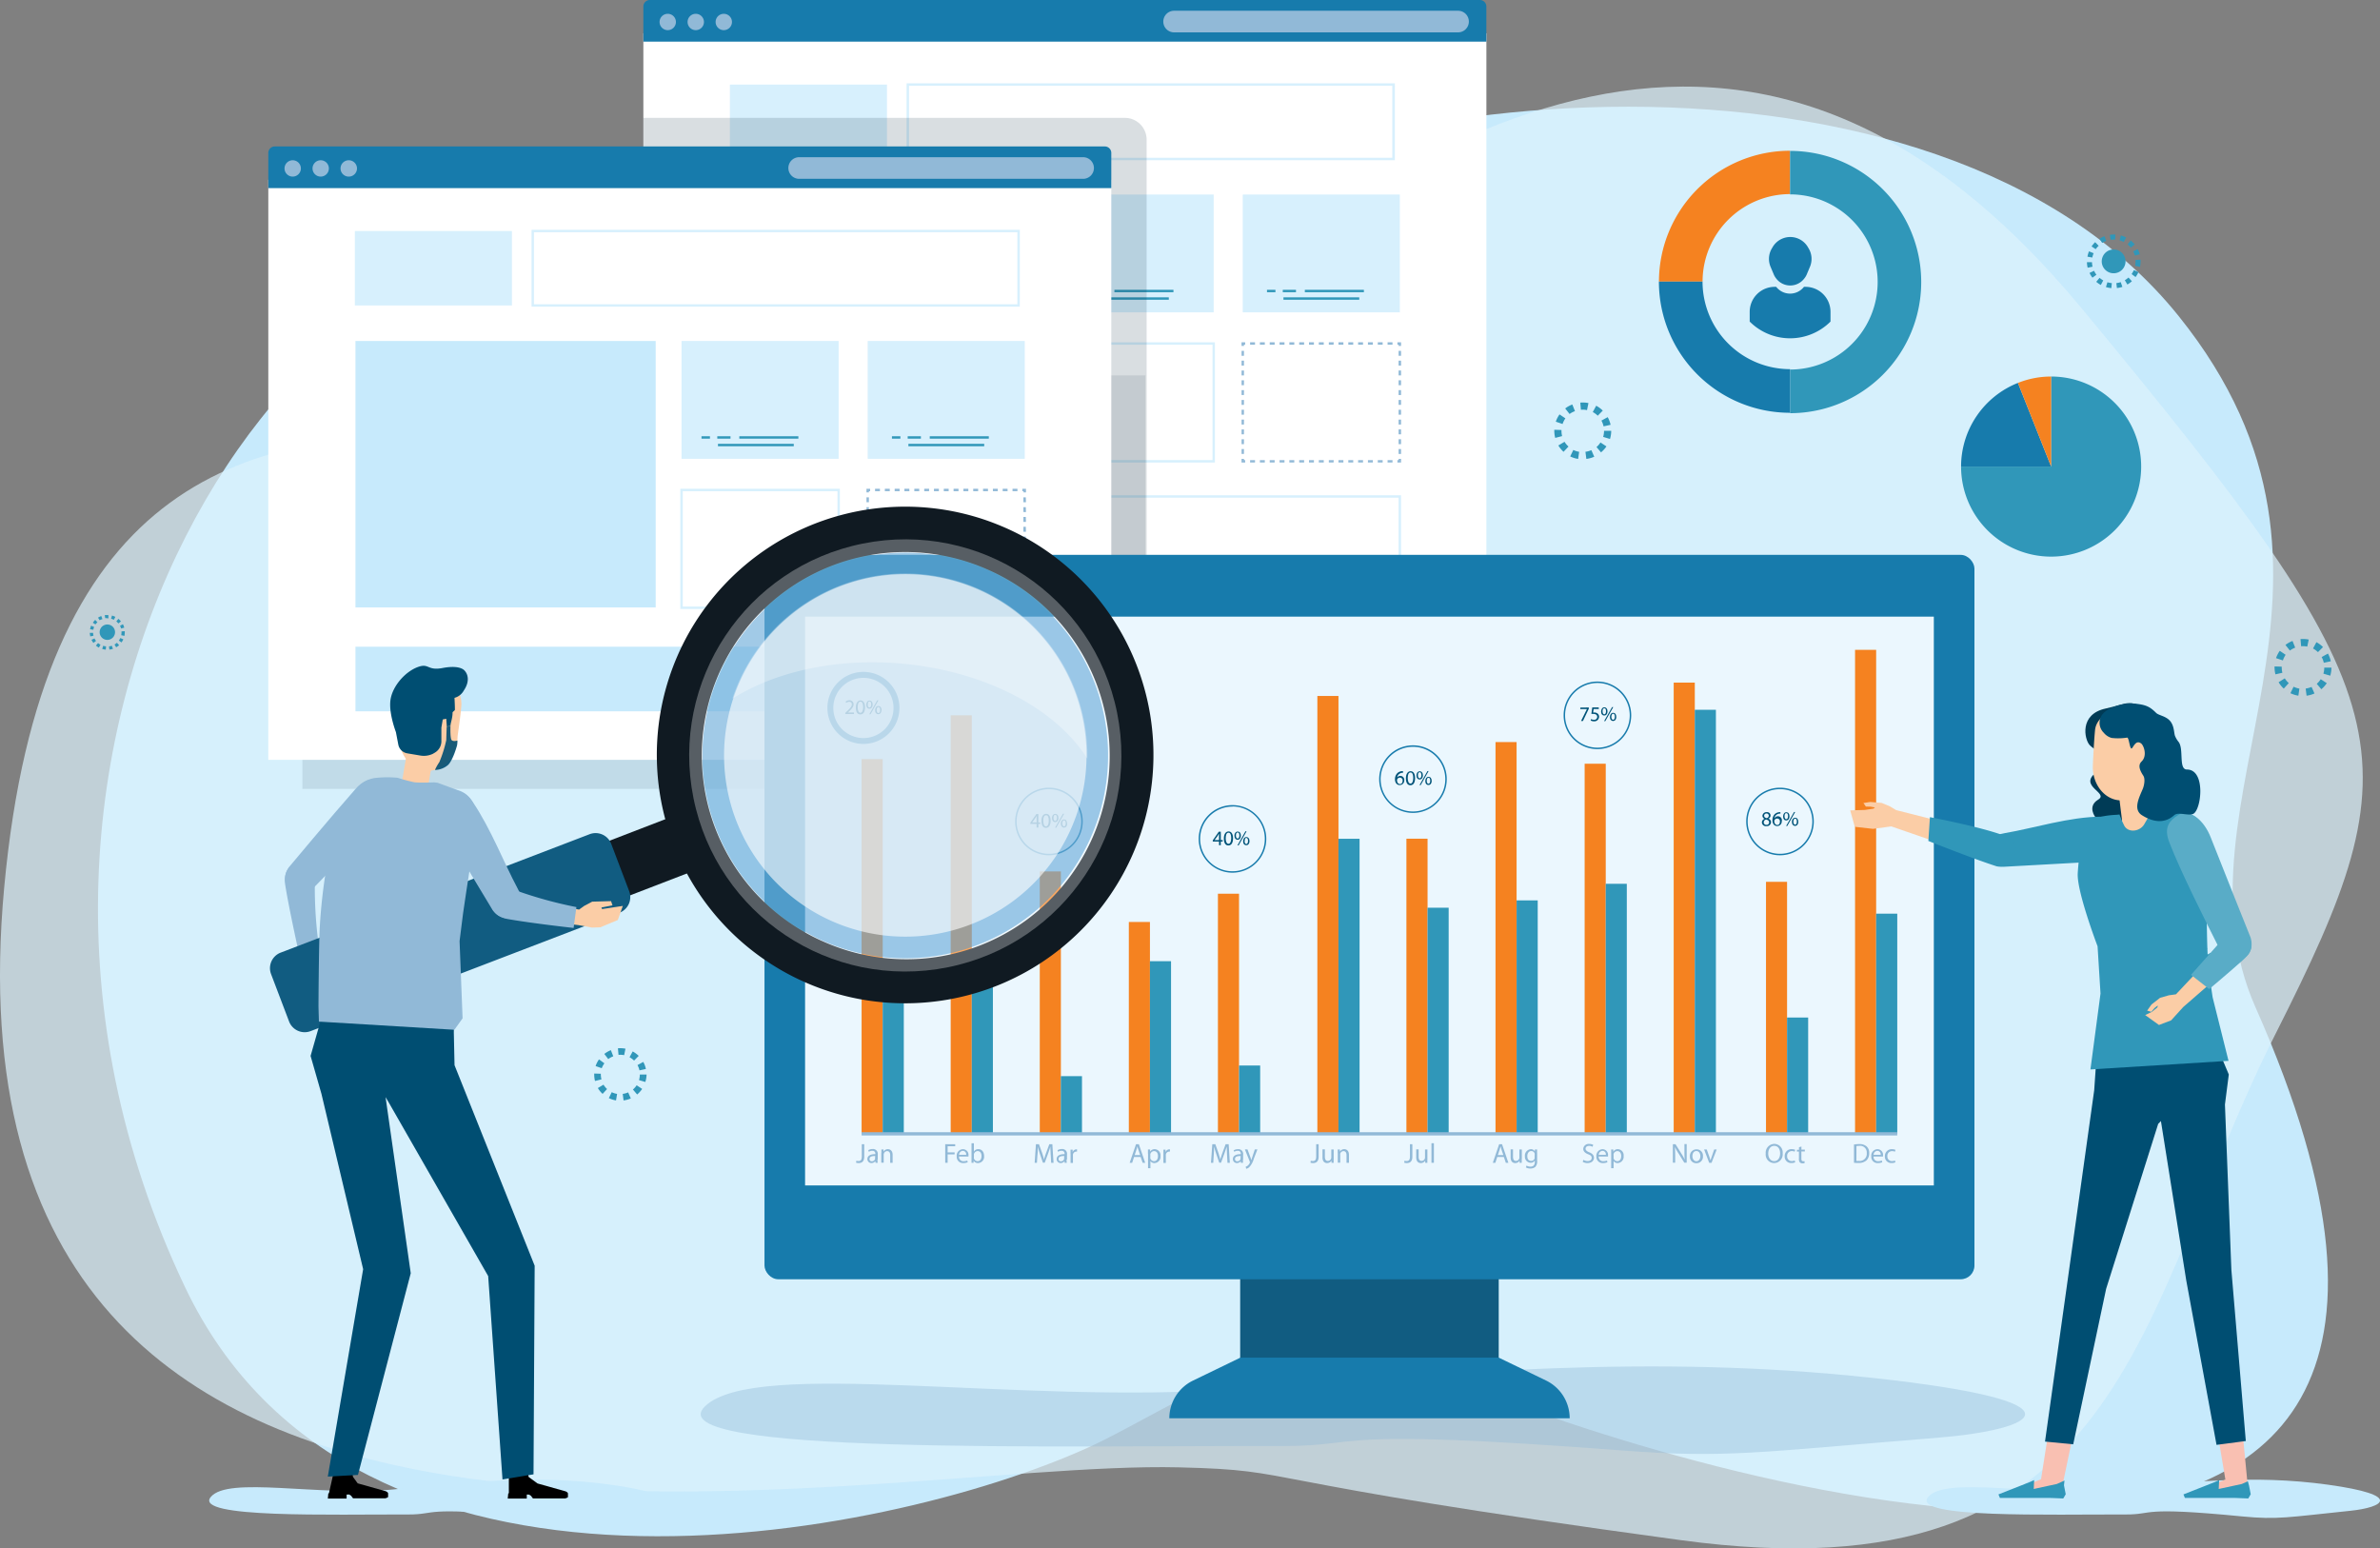 <svg xmlns="http://www.w3.org/2000/svg" width="600" height="390.33" viewBox="0 0 600 390.33"><rect x="0" y="0" width="600" height="390.33" fill="#808080" stroke="none"/><defs><style>.cls-1,.cls-7{fill:#c7eafc;}.cls-2{fill:#ddf2fd;}.cls-2,.cls-7,.cls-8{opacity:0.7;}.cls-3{fill:#3097b9;}.cls-19,.cls-21,.cls-4,.cls-8{fill:#fff;}.cls-5{fill:#177bac;}.cls-10,.cls-6{fill:#91b9d7;}.cls-11,.cls-9{fill:#002739;}.cls-9{opacity:0.15;}.cls-10{opacity:0.4;}.cls-11{opacity:0.1;}.cls-12{fill:#115c81;}.cls-13{fill:#ebf7fe;}.cls-14{fill:#f58220;}.cls-15{fill:#005378;}.cls-16{fill:#fbcda6;}.cls-17{fill:#101a22;}.cls-18{fill:none;}.cls-19{opacity:0.3;}.cls-20{fill:#4596d1;opacity:0.5;}.cls-21{opacity:0.6;}.cls-22,.cls-23{fill:#004e72;}.cls-23{opacity:0.9;}.cls-24{fill:#003b56;}.cls-25{fill:#f9c0b2;}.cls-26{fill:#59acc7;}</style></defs><g id="レイヤー_2" data-name="レイヤー 2"><g id="コンテンツ"><path class="cls-1" d="M273.85,365.13C222.8,388.05,89.34,414.38,46.62,324.42-19.75,184.65,79.12,45.64,150.21,65.91c51,14.55,82,33.4,128.22-3.48C330.73,20.71,488.17,3.65,549.26,79.7c53.81,67-3.78,122.08,19.37,174.27,85,191.67-152,114.85-198.15,95.48S298.65,354,273.85,365.13Z"/><path class="cls-2" d="M297.22,369.91c-82-2-314.82,55.4-296.16-146.22s196.68-60,277.37-127.47,163.91-118,246.43-18.41,84.41,112.26,48.79,182.85-36.59,143-150,127.59S329.13,370.69,297.22,369.91Z"/><path class="cls-3" d="M553.89,246.78l-.15-1.12a3.3,3.3,0,0,0,.93-.26l.46,1A4.39,4.39,0,0,1,553.89,246.78Zm-1.3,0a4.41,4.41,0,0,1-1.23-.39l.49-1a3.51,3.51,0,0,0,.92.29Zm3.64-1-.74-.86a3.47,3.47,0,0,0,.65-.73l.94.62A4.15,4.15,0,0,1,556.23,245.75Zm-5.94-.11a4.38,4.38,0,0,1-.82-1l1-.59a3.4,3.4,0,0,0,.61.75Zm7.34-2-1.09-.33a3.36,3.36,0,0,0,.14-.95h1.14A4.67,4.67,0,0,1,557.63,243.61Zm-8.66-.17a4.56,4.56,0,0,1-.14-1.11v-.17l1.14,0v.13a3.32,3.32,0,0,0,.11.83Zm7.63-1.83a3.25,3.25,0,0,0-.33-.9l1-.55a4.36,4.36,0,0,1,.45,1.22Zm-6.46-.36-1.07-.37a4.15,4.15,0,0,1,.58-1.15l.93.65A3.24,3.24,0,0,0,550.14,241.25Zm5.54-1.31a3.44,3.44,0,0,0-.78-.58l.54-1a4.6,4.6,0,0,1,1,.77Zm-4.43-.26-.7-.89a4.45,4.45,0,0,1,1.12-.64l.42,1A3.33,3.33,0,0,0,551.25,239.68ZM554,239a3.42,3.42,0,0,0-1-.05l-.1-1.13a4.64,4.64,0,0,1,1.29.07Z"/><rect class="cls-4" x="162.19" y="8.39" width="212.53" height="146.23"/><path class="cls-5" d="M163.83,0H373.08a1.63,1.63,0,0,1,1.63,1.63V10.5a0,0,0,0,1,0,0H162.19a0,0,0,0,1,0,0V1.63A1.63,1.63,0,0,1,163.83,0Z"/><path class="cls-6" d="M367.61,8.16H296a2.72,2.72,0,0,1-2.73-2.72h0A2.73,2.73,0,0,1,296,2.71h71.58a2.72,2.72,0,0,1,2.72,2.73h0A2.72,2.72,0,0,1,367.61,8.16Z"/><path class="cls-6" d="M168.34,7.6h0a2.06,2.06,0,0,1-2.06-2.06h0a2.06,2.06,0,0,1,2.06-2.06h0a2.06,2.06,0,0,1,2.06,2.06h0A2.06,2.06,0,0,1,168.34,7.6Z"/><path class="cls-6" d="M175.4,7.6h0a2.06,2.06,0,0,1-2.06-2.06h0a2.06,2.06,0,0,1,2.06-2.06h0a2.07,2.07,0,0,1,2.07,2.06h0A2.07,2.07,0,0,1,175.4,7.6Z"/><path class="cls-6" d="M182.47,7.6h0a2.06,2.06,0,0,1-2.06-2.06h0a2.06,2.06,0,0,1,2.06-2.06h0a2.06,2.06,0,0,1,2.06,2.06h0A2.06,2.06,0,0,1,182.47,7.6Z"/><rect class="cls-7" x="184.01" y="21.32" width="39.6" height="18.77"/><path class="cls-7" d="M351.65,40.39H228.55V21h123.1Zm-122.49-.61H351V21.62H229.16Z"/><rect class="cls-7" x="266.37" y="49.04" width="39.6" height="29.7"/><rect class="cls-3" x="271.4" y="73.06" width="2.13" height="0.6"/><rect class="cls-3" x="275.38" y="73.06" width="3.33" height="0.6"/><rect class="cls-3" x="280.94" y="73.06" width="14.89" height="0.6"/><rect class="cls-3" x="275.55" y="74.96" width="19.11" height="0.6"/><rect class="cls-7" x="313.3" y="49.04" width="39.6" height="29.7"/><rect class="cls-3" x="319.41" y="73.06" width="2.13" height="0.6"/><rect class="cls-3" x="323.39" y="73.06" width="3.33" height="0.6"/><rect class="cls-3" x="328.95" y="73.06" width="14.89" height="0.6"/><rect class="cls-3" x="323.56" y="74.96" width="19.11" height="0.6"/><path class="cls-7" d="M306.28,116.6H266.07V86.29h40.21Zm-39.6-.61h39V86.9h-39Z"/><polygon class="cls-6" points="353.21 116.6 352.29 116.6 352.29 115.99 352.6 115.99 352.6 115.68 353.21 115.68 353.21 116.6"/><path class="cls-6" d="M351.05,116.6h-1.24V116h1.24Zm-2.48,0h-1.23V116h1.23Zm-2.47,0h-1.24V116h1.24Zm-2.48,0h-1.24V116h1.24Zm-2.47,0h-1.24V116h1.24Zm-2.48,0h-1.24V116h1.24Zm-2.48,0H335V116h1.23Zm-2.47,0h-1.24V116h1.24Zm-2.48,0H330V116h1.24Zm-2.47,0h-1.24V116h1.24Zm-2.48,0h-1.24V116h1.24Zm-2.47,0h-1.24V116h1.24Zm-2.48,0H320.1V116h1.24Zm-2.48,0h-1.24V116h1.24Zm-2.47,0h-1.24V116h1.24Z"/><polygon class="cls-6" points="313.91 116.6 312.99 116.6 312.99 115.68 313.61 115.68 313.61 115.99 313.91 115.99 313.91 116.6"/><path class="cls-6" d="M313.6,114.44H313V113.2h.61Zm0-2.47H313v-1.24h.61Zm0-2.48H313v-1.24h.61Zm0-2.47H313v-1.24h.61Zm0-2.48H313V103.3h.61Zm0-2.48H313v-1.23h.61Zm0-2.47H313V98.35h.61Zm0-2.48H313V95.87h.61Zm0-2.47H313V93.4h.61Zm0-2.48H313V90.92h.61Zm0-2.47H313V88.45h.61Z"/><polygon class="cls-6" points="313.61 87.21 312.99 87.21 312.99 86.29 313.91 86.29 313.91 86.9 313.61 86.9 313.61 87.21"/><path class="cls-6" d="M351.05,86.9h-1.24v-.61h1.24Zm-2.48,0h-1.23v-.61h1.23Zm-2.47,0h-1.24v-.61h1.24Zm-2.48,0h-1.24v-.61h1.24Zm-2.47,0h-1.24v-.61h1.24Zm-2.48,0h-1.24v-.61h1.24Zm-2.48,0H335v-.61h1.23Zm-2.47,0h-1.24v-.61h1.24Zm-2.48,0H330v-.61h1.24Zm-2.47,0h-1.24v-.61h1.24Zm-2.48,0h-1.24v-.61h1.24Zm-2.47,0h-1.24v-.61h1.24Zm-2.48,0H320.1v-.61h1.24Zm-2.48,0h-1.24v-.61h1.24Zm-2.47,0h-1.24v-.61h1.24Z"/><polygon class="cls-6" points="353.21 87.21 352.6 87.21 352.6 86.9 352.29 86.9 352.29 86.29 353.21 86.29 353.21 87.21"/><path class="cls-6" d="M353.21,114.44h-.62V113.2h.62Zm0-2.47h-.62v-1.24h.62Zm0-2.48h-.62v-1.24h.62Zm0-2.47h-.62v-1.24h.62Zm0-2.48h-.62V103.3h.62Zm0-2.48h-.62v-1.23h.62Zm0-2.47h-.62V98.35h.62Zm0-2.48h-.62V95.87h.62Zm0-2.47h-.62V93.4h.62Zm0-2.48h-.62V90.92h.62Zm0-2.47h-.62V88.45h.62Z"/><path class="cls-7" d="M353.21,141.31H183.71V124.85h169.5Zm-168.89-.61H352.59V125.46H184.32Z"/><path class="cls-7" d="M258.54,50.35V104.5H185.47V50.35h73.07M259.85,49H184.16v56.77h75.69V49Z"/><rect class="cls-7" x="184.16" y="104.56" width="75.69" height="11.65"/><rect class="cls-4" x="197.75" y="109.22" width="58.24" height="1.94"/><rect class="cls-6" x="197.75" y="109.22" width="24.26" height="1.94"/><rect class="cls-7" x="184.16" y="104.56" width="10.99" height="11.65"/><rect class="cls-8" x="187.79" y="108.25" width="1.4" height="3.87"/><rect class="cls-8" x="189.81" y="108.25" width="1.4" height="3.87"/><polygon class="cls-7" points="227.78 77.18 216.23 69.9 216.23 84.47 227.78 77.18"/><path class="cls-7" d="M220.17,91.79a14.61,14.61,0,1,1,14.61-14.61A14.63,14.63,0,0,1,220.17,91.79Zm0-27.74A13.13,13.13,0,1,0,233.3,77.18,13.14,13.14,0,0,0,220.17,64.05Z"/><path class="cls-1" d="M102.93,381.79c-19.05-.06-54.15,1-49.82-4.38s27.2-.12,45.94-1.92,35.71-3.87,54.88-1.21,14,5.73,5.54,6.59c-15.46,1.59-18.2,2.28-27.16,1.41C106.07,379.72,110.34,381.81,102.93,381.79Z"/><path class="cls-1" d="M535.88,381.79c-19-.06-54.15,1-49.81-4.38s27.19-.12,45.94-1.92,35.71-3.87,54.87-1.21,14,5.73,5.55,6.59c-15.46,1.59-18.2,2.28-27.17,1.41C539,379.72,543.3,381.81,535.88,381.79Z"/><path class="cls-3" d="M399.92,115.69l-.23-1.8a5.25,5.25,0,0,0,1.49-.41l.73,1.66A7.37,7.37,0,0,1,399.92,115.69Zm-2.07,0a6.87,6.87,0,0,1-2-.63l.79-1.63a5.15,5.15,0,0,0,1.47.47Zm5.81-1.61-1.18-1.38a5.42,5.42,0,0,0,1-1.16l1.51,1A7.46,7.46,0,0,1,403.66,114Zm-9.49-.18a7.46,7.46,0,0,1-1.31-1.6l1.56-.93a5.32,5.32,0,0,0,1,1.2Zm11.72-3.24-1.73-.52a5.6,5.6,0,0,0,.22-1.53h1.81A7.06,7.06,0,0,1,405.89,110.62Zm-13.82-.27a7,7,0,0,1-.23-1.78v-.27l1.81.06v.21a5.38,5.38,0,0,0,.16,1.33Zm12.19-2.91a5.27,5.27,0,0,0-.54-1.45l1.58-.87a6.93,6.93,0,0,1,.73,1.93Zm-10.32-.59-1.72-.59a7,7,0,0,1,.94-1.83l1.48,1A5.28,5.28,0,0,0,393.94,106.85Zm8.85-2.09a5.11,5.11,0,0,0-1.25-.92l.86-1.6a7.15,7.15,0,0,1,1.66,1.23Zm-7.08-.41-1.12-1.42a6.78,6.78,0,0,1,1.79-1l.67,1.68A5.08,5.08,0,0,0,395.71,104.35Zm4.38-1a5,5,0,0,0-1.54-.09l-.16-1.8a7.08,7.08,0,0,1,2.06.11Z"/><path class="cls-3" d="M581.49,175.38l-.23-1.8a5.88,5.88,0,0,0,1.49-.41l.73,1.65A7.19,7.19,0,0,1,581.49,175.38Zm-2.07,0a7.67,7.67,0,0,1-2-.63l.79-1.63a5.6,5.6,0,0,0,1.47.47Zm5.81-1.61-1.17-1.38a5.72,5.72,0,0,0,1-1.17l1.52,1A7.22,7.22,0,0,1,585.23,173.73Zm-9.49-.18a7.13,7.13,0,0,1-1.3-1.6L576,171a5.15,5.15,0,0,0,1,1.2Zm11.73-3.25-1.74-.52a5.18,5.18,0,0,0,.22-1.52h1.81A7.39,7.39,0,0,1,587.47,170.3ZM573.64,170a7.11,7.11,0,0,1-.22-1.78V168l1.81.06v.21a5.38,5.38,0,0,0,.16,1.33Zm12.19-2.92a5.33,5.33,0,0,0-.54-1.44l1.59-.88a7.43,7.43,0,0,1,.72,1.94Zm-10.32-.59-1.72-.58a7.27,7.27,0,0,1,.94-1.84l1.48,1A5.44,5.44,0,0,0,575.51,166.53Zm8.85-2.09a5.87,5.87,0,0,0-1.24-.92l.85-1.59a6.88,6.88,0,0,1,1.66,1.23Zm-7.08-.4-1.12-1.42a7.28,7.28,0,0,1,1.79-1l.67,1.69A5.42,5.42,0,0,0,577.28,164Zm4.38-1a5.28,5.28,0,0,0-1.54-.08l-.16-1.81a7.17,7.17,0,0,1,2.07.12Z"/><path class="cls-3" d="M157.2,277.41l-.21-1.65a4.74,4.74,0,0,0,1.37-.38l.67,1.53A6.91,6.91,0,0,1,157.2,277.41Zm-1.9,0a6.72,6.72,0,0,1-1.81-.58l.73-1.5a4.53,4.53,0,0,0,1.35.43Zm5.34-1.48-1.08-1.27a5.05,5.05,0,0,0,.94-1.07l1.39.92A6.78,6.78,0,0,1,160.64,275.9Zm-8.72-.17a6.28,6.28,0,0,1-1.2-1.47l1.42-.85a5.55,5.55,0,0,0,.9,1.1Zm10.77-3-1.59-.47a5.16,5.16,0,0,0,.2-1.41H163A6.57,6.57,0,0,1,162.69,272.75ZM150,272.51a6.88,6.88,0,0,1-.2-1.64v-.24l1.67.05v.19a5.06,5.06,0,0,0,.16,1.23Zm11.21-2.68a4.86,4.86,0,0,0-.5-1.33l1.46-.8a6.26,6.26,0,0,1,.66,1.78Zm-9.49-.54-1.57-.54a6.57,6.57,0,0,1,.86-1.69l1.36,1A4.92,4.92,0,0,0,151.7,269.29Zm8.13-1.92a5,5,0,0,0-1.14-.85l.79-1.46a6.71,6.71,0,0,1,1.52,1.12Zm-6.5-.37-1-1.31a6.44,6.44,0,0,1,1.65-.95l.61,1.55A4.58,4.58,0,0,0,153.33,267Zm4-1a4.83,4.83,0,0,0-1.42-.07l-.15-1.66a6.69,6.69,0,0,1,1.9.1Z"/><path class="cls-3" d="M532.28,72.63a7.05,7.05,0,0,1-1.37-.26l.37-1.22a5.9,5.9,0,0,0,1.11.22Zm1.4,0-.15-1.26a6,6,0,0,0,1.11-.25l.41,1.2A7,7,0,0,1,533.68,72.61Zm-4.06-.79a6.07,6.07,0,0,1-1.15-.8l.83-1a6,6,0,0,0,.93.65Zm6.7-.1-.65-1.1a5.09,5.09,0,0,0,.92-.68l.86.94A7,7,0,0,1,536.32,71.72ZM527.51,70a6.38,6.38,0,0,1-.74-1.19l1.15-.55a5.35,5.35,0,0,0,.59,1Zm10.87-.16-1-.75a6,6,0,0,0,.57-1l1.16.51A7,7,0,0,1,538.38,69.84ZM526.3,67.49a6.54,6.54,0,0,1-.18-1.39l1.27,0a5.39,5.39,0,0,0,.15,1.13Zm13.2-.21L538.26,67a6.1,6.1,0,0,0,.11-1.13c0-.11,0-.22,0-.34l1.27-.07c0,.13,0,.27,0,.41A7.12,7.12,0,0,1,539.5,67.28Zm-12-2.35-1.25-.22a6.16,6.16,0,0,1,.39-1.35l1.17.48A5.48,5.48,0,0,0,527.47,64.93Zm10.71-.5a6.87,6.87,0,0,0-.42-1.06l1.13-.58a6.63,6.63,0,0,1,.51,1.3Zm-9.86-1.6-1.06-.71a6.63,6.63,0,0,1,.9-1.07l.89.91A5,5,0,0,0,528.32,62.83Zm8.82-.41a5.57,5.57,0,0,0-.81-.8l.8-1a7.13,7.13,0,0,1,1,1Zm-7.2-1.17-.68-1.07a7,7,0,0,1,1.25-.63l.45,1.19A6.07,6.07,0,0,0,529.94,61.25Zm5.44-.25a6,6,0,0,0-1.06-.41l.33-1.23a6.35,6.35,0,0,1,1.31.51Zm-3.32-.54-.19-1.26a6.51,6.51,0,0,1,1.4-.06l-.08,1.27A4.74,4.74,0,0,0,532.06,60.46Z"/><path class="cls-3" d="M535.85,65.89a3,3,0,1,1-3-3A3,3,0,0,1,535.85,65.89Z"/><path class="cls-3" d="M26.66,163.77a4.53,4.53,0,0,1-.89-.18l.24-.79a3.49,3.49,0,0,0,.73.14Zm.92,0-.1-.82a3.42,3.42,0,0,0,.72-.16l.27.78A4,4,0,0,1,27.58,163.75Zm-2.65-.51a4.36,4.36,0,0,1-.75-.52l.54-.63a3.67,3.67,0,0,0,.61.42Zm4.37-.07-.43-.71a3.86,3.86,0,0,0,.6-.44l.56.61A4.31,4.31,0,0,1,29.3,163.17Zm-5.75-1.12a3.89,3.89,0,0,1-.48-.78l.75-.35a4.12,4.12,0,0,0,.39.63Zm7.09-.11-.68-.48a3.43,3.43,0,0,0,.37-.64l.76.33A4.37,4.37,0,0,1,30.64,161.94Zm-7.87-1.53a4.54,4.54,0,0,1-.13-.9l.83,0a3.66,3.66,0,0,0,.1.73Zm8.6-.13-.81-.17a3.64,3.64,0,0,0,.07-.74v-.22l.82-.05a2.44,2.44,0,0,1,0,.27A4.6,4.6,0,0,1,31.37,160.28Zm-7.84-1.54-.82-.14a4.43,4.43,0,0,1,.25-.88l.77.31A3.58,3.58,0,0,0,23.53,158.74Zm7-.32a4.12,4.12,0,0,0-.27-.69l.73-.38a4.4,4.4,0,0,1,.33.85Zm-6.43-1-.69-.46a4.45,4.45,0,0,1,.59-.71l.57.6A3.75,3.75,0,0,0,24.08,157.38Zm5.75-.27a3.26,3.26,0,0,0-.53-.52l.53-.65a4.91,4.91,0,0,1,.64.65Zm-4.69-.76-.45-.7a4.83,4.83,0,0,1,.82-.41l.29.78A3.13,3.13,0,0,0,25.14,156.35Zm3.54-.17a3.38,3.38,0,0,0-.69-.26l.22-.8a4.4,4.4,0,0,1,.85.33Zm-2.16-.35-.13-.82a4.69,4.69,0,0,1,.92,0l0,.83A3.64,3.64,0,0,0,26.52,155.83Z"/><path class="cls-3" d="M29,159.37a1.94,1.94,0,1,1-1.94-1.94A1.94,1.94,0,0,1,29,159.37Z"/><path class="cls-9" d="M289.07,38.1V35.21a5.51,5.51,0,0,0-5.51-5.5H162.19V154.62H289.07V38.1Z"/><path class="cls-10" d="M323.24,364.53c-55.64-.12-158.18,2.31-145.52-10s79.45-.26,134.2-4.38,104.3-8.87,160.29-2.78,40.77,13.1,16.2,15.08c-45.16,3.64-53.17,5.21-79.36,3.21C332.42,359.81,344.89,364.58,323.24,364.53Z"/><rect class="cls-11" x="76.23" y="94.64" width="212.53" height="104.23"/><rect class="cls-4" x="67.64" y="45.32" width="212.52" height="146.23"/><path class="cls-5" d="M69.27,36.92H278.53a1.63,1.63,0,0,1,1.63,1.63v8.87a0,0,0,0,1,0,0H67.64a0,0,0,0,1,0,0V38.56A1.63,1.63,0,0,1,69.27,36.92Z"/><path class="cls-6" d="M273.05,45.08H201.47a2.72,2.72,0,0,1-2.72-2.72h0a2.72,2.72,0,0,1,2.72-2.73h71.58a2.73,2.73,0,0,1,2.73,2.73h0A2.72,2.72,0,0,1,273.05,45.08Z"/><path class="cls-6" d="M73.79,44.52h0a2.06,2.06,0,0,1-2.06-2.06h0a2.06,2.06,0,0,1,2.06-2.06h0a2.06,2.06,0,0,1,2.06,2.06h0A2.06,2.06,0,0,1,73.79,44.52Z"/><path class="cls-6" d="M80.85,44.52h0a2.06,2.06,0,0,1-2.06-2.06h0a2.06,2.06,0,0,1,2.06-2.06h0a2.06,2.06,0,0,1,2.06,2.06h0A2.06,2.06,0,0,1,80.85,44.52Z"/><path class="cls-6" d="M87.91,44.52h0a2.06,2.06,0,0,1-2.06-2.06h0a2.06,2.06,0,0,1,2.06-2.06h0A2.07,2.07,0,0,1,90,42.46h0A2.07,2.07,0,0,1,87.91,44.52Z"/><rect class="cls-7" x="89.46" y="58.24" width="39.6" height="18.77"/><path class="cls-7" d="M257.09,77.31H134V57.93h123.1ZM134.61,76.7H256.48V58.54H134.61Z"/><rect class="cls-7" x="171.82" y="85.96" width="39.6" height="29.7"/><rect class="cls-3" x="176.85" y="109.98" width="2.13" height="0.6"/><rect class="cls-3" x="180.83" y="109.98" width="3.33" height="0.6"/><rect class="cls-3" x="186.38" y="109.98" width="14.89" height="0.6"/><rect class="cls-3" x="181" y="111.89" width="19.11" height="0.6"/><rect class="cls-7" x="218.75" y="85.96" width="39.6" height="29.7"/><rect class="cls-3" x="224.86" y="109.98" width="2.13" height="0.6"/><rect class="cls-3" x="228.83" y="109.98" width="3.33" height="0.6"/><rect class="cls-3" x="234.39" y="109.98" width="14.89" height="0.6"/><rect class="cls-3" x="229.01" y="111.89" width="19.11" height="0.6"/><path class="cls-7" d="M211.73,153.52H171.51V123.21h40.22Zm-39.6-.61h39V123.83h-39Z"/><polygon class="cls-6" points="258.65 153.52 257.73 153.52 257.73 152.91 258.04 152.91 258.04 152.6 258.65 152.6 258.65 153.52"/><path class="cls-6" d="M256.5,153.52h-1.24v-.61h1.24Zm-2.48,0h-1.24v-.61H254Zm-2.48,0h-1.23v-.61h1.23Zm-2.47,0h-1.24v-.61h1.24Zm-2.48,0h-1.24v-.61h1.24Zm-2.47,0h-1.24v-.61h1.24Zm-2.48,0H240.4v-.61h1.24Zm-2.48,0h-1.23v-.61h1.23Zm-2.47,0h-1.24v-.61h1.24Zm-2.48,0H233v-.61h1.24Zm-2.47,0H230.5v-.61h1.24Zm-2.48,0H228v-.61h1.24Zm-2.47,0h-1.24v-.61h1.24Zm-2.48,0h-1.24v-.61h1.24Zm-2.48,0H220.6v-.61h1.23Z"/><polygon class="cls-6" points="219.36 153.52 218.44 153.52 218.44 152.6 219.05 152.6 219.05 152.91 219.36 152.91 219.36 153.52"/><path class="cls-6" d="M219.05,151.37h-.61v-1.24h.61Zm0-2.48h-.61v-1.24h.61Zm0-2.48h-.61v-1.23h.61Zm0-2.47h-.61V142.7h.61Zm0-2.48h-.61v-1.24h.61Zm0-2.47h-.61v-1.24h.61Zm0-2.48h-.61v-1.24h.61Zm0-2.47h-.61V132.8h.61Zm0-2.48h-.61v-1.24h.61Zm0-2.48h-.61v-1.23h.61Zm0-2.47h-.61v-1.24h.61Z"/><polygon class="cls-6" points="219.05 124.13 218.44 124.13 218.44 123.22 219.36 123.22 219.36 123.83 219.05 123.83 219.05 124.13"/><path class="cls-6" d="M256.5,123.83h-1.24v-.62h1.24Zm-2.48,0h-1.24v-.62H254Zm-2.48,0h-1.23v-.62h1.23Zm-2.47,0h-1.24v-.62h1.24Zm-2.48,0h-1.24v-.62h1.24Zm-2.47,0h-1.24v-.62h1.24Zm-2.48,0H240.4v-.62h1.24Zm-2.48,0h-1.23v-.62h1.23Zm-2.47,0h-1.24v-.62h1.24Zm-2.48,0H233v-.62h1.24Zm-2.47,0H230.5v-.62h1.24Zm-2.48,0H228v-.62h1.24Zm-2.47,0h-1.24v-.62h1.24Zm-2.48,0h-1.24v-.62h1.24Zm-2.48,0H220.6v-.62h1.23Z"/><polygon class="cls-6" points="258.65 124.13 258.04 124.13 258.04 123.83 257.73 123.83 257.73 123.22 258.65 123.22 258.65 124.13"/><path class="cls-6" d="M258.65,151.37H258v-1.24h.61Zm0-2.48H258v-1.24h.61Zm0-2.48H258v-1.23h.61Zm0-2.47H258V142.7h.61Zm0-2.48H258v-1.24h.61Zm0-2.47H258v-1.24h.61Zm0-2.48H258v-1.24h.61Zm0-2.47H258V132.8h.61Zm0-2.48H258v-1.24h.61Zm0-2.48H258v-1.23h.61Zm0-2.47H258v-1.24h.61Z"/><rect class="cls-1" x="89.61" y="85.96" width="75.69" height="67.17"/><rect class="cls-1" x="89.61" y="163.03" width="169.05" height="16.29"/><rect class="cls-12" x="312.65" y="307.14" width="65.18" height="43.76"/><path class="cls-5" d="M395.69,357.54H294.79a10.57,10.57,0,0,1,6-9.52l11.89-5.76h65.18L389.72,348a10.57,10.57,0,0,1,6,9.52Z"/><rect class="cls-5" x="192.73" y="139.88" width="305.03" height="182.61" rx="3.46"/><rect class="cls-13" x="202.96" y="155.45" width="284.56" height="143.39"/><rect class="cls-14" x="217.21" y="191.36" width="5.32" height="94.47"/><rect class="cls-14" x="239.67" y="180.32" width="5.32" height="105.51"/><rect class="cls-14" x="445.21" y="222.3" width="5.31" height="63.53"/><rect class="cls-14" x="467.66" y="163.82" width="5.32" height="122.01"/><rect class="cls-14" x="262.13" y="219.68" width="5.32" height="66.15"/><rect class="cls-14" x="284.58" y="232.42" width="5.32" height="53.41"/><rect class="cls-14" x="307.04" y="225.3" width="5.32" height="60.53"/><rect class="cls-14" x="332.11" y="175.45" width="5.32" height="110.38"/><rect class="cls-14" x="354.56" y="211.43" width="5.33" height="74.4"/><rect class="cls-14" x="377.02" y="187.07" width="5.31" height="98.76"/><rect class="cls-14" x="399.49" y="192.53" width="5.32" height="93.3"/><rect class="cls-14" x="421.94" y="172.08" width="5.32" height="113.75"/><rect class="cls-3" x="222.53" y="242.9" width="5.32" height="42.93"/><rect class="cls-3" x="244.99" y="245.96" width="5.32" height="39.87"/><rect class="cls-3" x="450.52" y="256.51" width="5.32" height="29.32"/><rect class="cls-3" x="472.98" y="230.33" width="5.32" height="55.5"/><rect class="cls-3" x="267.44" y="271.29" width="5.33" height="14.54"/><rect class="cls-3" x="289.9" y="242.31" width="5.32" height="43.52"/><rect class="cls-3" x="312.37" y="268.61" width="5.32" height="17.22"/><rect class="cls-3" x="337.42" y="211.45" width="5.33" height="74.38"/><rect class="cls-3" x="359.89" y="228.83" width="5.32" height="57"/><rect class="cls-3" x="404.81" y="222.8" width="5.31" height="63.03"/><rect class="cls-3" x="382.34" y="226.98" width="5.32" height="58.85"/><rect class="cls-3" x="427.26" y="178.93" width="5.32" height="106.9"/><rect class="cls-6" x="217.21" y="285.42" width="261.09" height="0.82"/><path class="cls-6" d="M217.26,288.45h.61v3.13c0,1.24-.61,1.62-1.42,1.62a2,2,0,0,1-.64-.1l.08-.49a1.83,1.83,0,0,0,.52.08c.54,0,.85-.24.85-1.16v-3.08"/><path class="cls-6" d="M220.63,291.42c-.67,0-1.42.09-1.42.75a.54.54,0,0,0,.57.59.86.86,0,0,0,.82-.57.74.74,0,0,0,0-.19Zm.59.9a5,5,0,0,0,.05.81h-.55l-.05-.42h0a1.24,1.24,0,0,1-1,.49,1,1,0,0,1-1-1c0-.81.72-1.25,2-1.25v-.06a.69.69,0,0,0-.76-.78,1.62,1.62,0,0,0-.88.25l-.14-.4a2.1,2.1,0,0,1,1.11-.3,1.19,1.19,0,0,1,1.28,1.36v1.26"/><path class="cls-6" d="M222.2,290.68c0-.36,0-.63,0-.9h.54l0,.54h0a1.26,1.26,0,0,1,1.1-.62c.47,0,1.19.28,1.19,1.43v2h-.61v-1.94c0-.54-.2-1-.78-1a.88.88,0,0,0-.81.62.84.84,0,0,0-.05.29v2h-.61v-2.45"/><polyline class="cls-6" points="238.29 288.45 240.81 288.45 240.81 288.96 238.9 288.96 238.9 290.51 240.66 290.51 240.66 291.01 238.9 291.01 238.9 293.13 238.29 293.13 238.29 288.45"/><path class="cls-6" d="M243.57,291.12a.87.87,0,0,0-.85-1,1,1,0,0,0-.93,1Zm-1.79.44a1.07,1.07,0,0,0,1.15,1.17,2.2,2.2,0,0,0,.92-.17l.12.43a2.68,2.68,0,0,1-1.12.21,1.57,1.57,0,0,1-1.66-1.69,1.63,1.63,0,0,1,1.58-1.81,1.41,1.41,0,0,1,1.38,1.58,2.18,2.18,0,0,1,0,.28h-2.36"/><path class="cls-6" d="M245.52,291.79a.71.71,0,0,0,0,.21,1,1,0,0,0,.92.73c.65,0,1-.53,1-1.3s-.35-1.25-1-1.25a1,1,0,0,0-.91.75.71.71,0,0,0,0,.26Zm-.6-3.59h.6v2.11h0a1.24,1.24,0,0,1,1.15-.61c.84,0,1.42.7,1.42,1.71a1.59,1.59,0,0,1-1.51,1.79,1.25,1.25,0,0,1-1.14-.61h0l0,.54h-.52c0-.23,0-.57,0-.87V288.2"/><path class="cls-6" d="M264.87,291.07c0-.64-.08-1.44-.08-2h0c-.16.54-.35,1.13-.58,1.78l-.83,2.26h-.46l-.76-2.23c-.22-.66-.4-1.25-.53-1.81h0c0,.58,0,1.36-.09,2.06l-.13,2h-.57l.32-4.68h.77l.81,2.27c.18.57.34,1.08.47,1.57h0a13.7,13.7,0,0,1,.49-1.57l.83-2.27h.77l.3,4.68H265l-.11-2.06"/><path class="cls-6" d="M268.3,291.42c-.67,0-1.43.09-1.43.75a.54.54,0,0,0,.57.59.83.83,0,0,0,.82-.57.5.5,0,0,0,0-.19Zm.59.9a5,5,0,0,0,.05.81h-.56l0-.42h0a1.24,1.24,0,0,1-1,.49,1,1,0,0,1-1-1c0-.81.73-1.25,2-1.25v-.06a.69.69,0,0,0-.76-.78,1.65,1.65,0,0,0-.89.25l-.13-.4a2.13,2.13,0,0,1,1.11-.3,1.19,1.19,0,0,1,1.28,1.36v1.26"/><path class="cls-6" d="M269.88,290.82c0-.39,0-.74,0-1h.54l0,.65h0a1,1,0,0,1,.94-.73.41.41,0,0,1,.16,0v.57h-.21a.86.86,0,0,0-.82.78,2.3,2.3,0,0,0,0,.28v1.79h-.6v-2.31"/><path class="cls-6" d="M287.44,291.19l-.46-1.36a8.41,8.41,0,0,1-.24-.84h0a7.72,7.72,0,0,1-.24.84l-.45,1.36Zm-1.54.47-.48,1.47h-.63l1.6-4.68h.72l1.59,4.68h-.64l-.5-1.47H285.9"/><path class="cls-6" d="M290,291.76a1.69,1.69,0,0,0,0,.25,1,1,0,0,0,.92.72c.65,0,1-.53,1-1.3s-.35-1.24-1-1.24a1,1,0,0,0-.92.75.93.93,0,0,0,0,.24Zm-.6-.89c0-.44,0-.78,0-1.09h.54l0,.56h0a1.29,1.29,0,0,1,1.19-.64,1.52,1.52,0,0,1,1.43,1.7,1.59,1.59,0,0,1-1.54,1.8,1.18,1.18,0,0,1-1-.52h0v1.82h-.6v-3.63"/><path class="cls-6" d="M293.3,290.82c0-.39,0-.74,0-1h.54l0,.65h0a1,1,0,0,1,.94-.73.41.41,0,0,1,.16,0v.57h-.2a.86.86,0,0,0-.83.78,2.3,2.3,0,0,0,0,.28v1.79h-.61v-2.31"/><path class="cls-6" d="M309.33,291.07c0-.64-.08-1.44-.08-2h0c-.17.54-.36,1.13-.6,1.78l-.83,2.26h-.45l-.76-2.23c-.22-.66-.4-1.25-.53-1.81h0c0,.58-.05,1.36-.09,2.06l-.13,2h-.57l.33-4.68h.77l.8,2.27c.19.57.34,1.08.46,1.57h0c.12-.48.29-1,.49-1.57l.84-2.27h.77l.29,4.68h-.59l-.12-2.06"/><path class="cls-6" d="M312.77,291.42c-.67,0-1.43.09-1.43.75a.54.54,0,0,0,.57.59.86.86,0,0,0,.83-.57,1.81,1.81,0,0,0,0-.19Zm.59.9a6.54,6.54,0,0,0,0,.81h-.55l0-.42h0a1.22,1.22,0,0,1-1,.49,1,1,0,0,1-1-1c0-.81.72-1.25,2-1.25v-.06a.69.69,0,0,0-.76-.78,1.59,1.59,0,0,0-.88.25L311,290a2.09,2.09,0,0,1,1.1-.3,1.19,1.19,0,0,1,1.29,1.36v1.26"/><path class="cls-6" d="M314.5,289.78l.74,2a6.85,6.85,0,0,1,.22.69h0c.06-.21.13-.46.22-.71l.66-2H317l-.93,2.39a4.83,4.83,0,0,1-1.14,2.09,1.66,1.66,0,0,1-.75.4l-.15-.51a1.92,1.92,0,0,0,.54-.29,2.37,2.37,0,0,0,.51-.69.82.82,0,0,0,0-.14.41.41,0,0,0,0-.16l-1.24-3.09h.66"/><path class="cls-6" d="M331.81,288.45h.62v3.13c0,1.24-.62,1.62-1.42,1.62a1.91,1.91,0,0,1-.64-.1l.08-.49a1.76,1.76,0,0,0,.51.08c.54,0,.85-.24.85-1.16v-3.08"/><path class="cls-6" d="M336.22,292.2a8.38,8.38,0,0,0,0,.93h-.55l0-.54h0a1.27,1.27,0,0,1-1.11.61c-.53,0-1.16-.29-1.16-1.46v-2H334v1.84c0,.64.2,1.08.75,1.08a.87.87,0,0,0,.81-.57.9.9,0,0,0,.06-.31v-2h.6v2.42"/><path class="cls-6" d="M337.24,290.68c0-.36,0-.63,0-.9h.54l0,.54h0a1.26,1.26,0,0,1,1.11-.62c.47,0,1.18.28,1.18,1.43v2h-.61v-1.94c0-.54-.2-1-.77-1a.89.89,0,0,0-.82.62.85.85,0,0,0,0,.29v2h-.61v-2.45"/><path class="cls-6" d="M355.45,288.45h.61v3.13c0,1.24-.61,1.62-1.42,1.62a2,2,0,0,1-.64-.1l.08-.49a1.76,1.76,0,0,0,.51.08c.55,0,.86-.24.86-1.16v-3.08"/><path class="cls-6" d="M359.85,292.2a8.38,8.38,0,0,0,0,.93h-.55l0-.54h0a1.29,1.29,0,0,1-1.11.61c-.53,0-1.16-.29-1.16-1.46v-2h.61v1.84c0,.64.2,1.08.74,1.08a.87.87,0,0,0,.81-.57.9.9,0,0,0,.06-.31v-2h.6v2.42"/><rect class="cls-6" x="360.87" y="288.2" width="0.62" height="4.93"/><path class="cls-6" d="M379,291.19l-.47-1.36c-.1-.29-.17-.58-.24-.84h0c-.06.26-.14.56-.23.84l-.45,1.36Zm-1.54.47-.48,1.47h-.64l1.6-4.68h.73l1.59,4.68h-.64l-.5-1.47h-1.66"/><path class="cls-6" d="M383.63,292.2c0,.36,0,.67,0,.93h-.54l0-.54h0a1.26,1.26,0,0,1-1.11.61c-.52,0-1.15-.29-1.15-1.46v-2h.6v1.84c0,.64.21,1.08.76,1.08a.88.88,0,0,0,.8-.57.91.91,0,0,0,.05-.31v-2h.62v2.42"/><path class="cls-6" d="M386.9,291.1a1.14,1.14,0,0,0,0-.28.88.88,0,0,0-.86-.65c-.58,0-1,.49-1,1.28s.34,1.2,1,1.2a.88.88,0,0,0,.84-.62,1,1,0,0,0,0-.33Zm.61,1.53a2,2,0,0,1-.47,1.55,1.87,1.87,0,0,1-1.24.39,2.15,2.15,0,0,1-1.11-.27l.15-.47a1.81,1.81,0,0,0,1,.27c.62,0,1.09-.32,1.09-1.18v-.36h0a1.2,1.2,0,0,1-1.07.56,1.5,1.5,0,0,1-1.43-1.63,1.62,1.62,0,0,1,1.52-1.79,1.11,1.11,0,0,1,1,.58h0v-.5h.56a7.18,7.18,0,0,0,0,.9v1.95"/><path class="cls-6" d="M399.18,292.39a2.11,2.11,0,0,0,1.08.31c.61,0,1-.32,1-.8s-.26-.68-.89-.92-1.23-.68-1.23-1.34a1.35,1.35,0,0,1,1.51-1.26,2.08,2.08,0,0,1,1,.23l-.17.49a1.69,1.69,0,0,0-.87-.23c-.64,0-.89.38-.89.71s.28.65.93.9,1.19.69,1.19,1.38-.53,1.34-1.63,1.34a2.41,2.41,0,0,1-1.2-.3l.16-.51"/><path class="cls-6" d="M404.83,291.12a.86.86,0,0,0-.85-1,1,1,0,0,0-.93,1Zm-1.79.44a1.08,1.08,0,0,0,1.16,1.17,2.37,2.37,0,0,0,.93-.17l.1.43a2.64,2.64,0,0,1-1.12.21,1.57,1.57,0,0,1-1.66-1.69A1.64,1.64,0,0,1,404,289.7a1.41,1.41,0,0,1,1.38,1.58,1.1,1.1,0,0,1,0,.28H403"/><path class="cls-6" d="M406.79,291.76a.94.94,0,0,0,0,.25,1,1,0,0,0,.92.72c.64,0,1-.53,1-1.3s-.36-1.24-1-1.24a1,1,0,0,0-.93.75.93.93,0,0,0,0,.24Zm-.61-.89c0-.44,0-.78,0-1.09h.53l0,.56h0a1.29,1.29,0,0,1,1.18-.64,1.52,1.52,0,0,1,1.43,1.7,1.59,1.59,0,0,1-1.53,1.8,1.18,1.18,0,0,1-1-.52h0v1.82h-.61v-3.63"/><path class="cls-6" d="M421.73,293.13v-4.68h.67l1.48,2.37a12.56,12.56,0,0,1,.84,1.52h0c-.06-.64-.07-1.2-.07-1.92v-2h.57v4.68h-.61l-1.48-2.38a10.57,10.57,0,0,1-.87-1.55h0c0,.59.05,1.16.05,1.93v2h-.57"/><path class="cls-6" d="M426.66,291.46c0,.73.42,1.28,1,1.28s1-.54,1-1.29c0-.58-.28-1.28-1-1.28s-1,.65-1,1.29Zm2.66,0a1.64,1.64,0,0,1-1.67,1.78,1.6,1.6,0,0,1-1.62-1.71,1.65,1.65,0,0,1,1.67-1.79,1.59,1.59,0,0,1,1.62,1.72"/><path class="cls-6" d="M430.27,289.78l.67,1.87c.1.32.2.59.27.86h0l.29-.86.65-1.87h.63l-1.3,3.35h-.59l-1.28-3.35h.65"/><path class="cls-6" d="M445.77,290.81c0,1,.54,1.9,1.5,1.9s1.5-.88,1.5-1.94-.48-1.91-1.49-1.91-1.51.93-1.51,1.95Zm3.64-.07a2.19,2.19,0,0,1-2.17,2.46,2.14,2.14,0,0,1-2.1-2.38,2.22,2.22,0,0,1,2.16-2.45,2.14,2.14,0,0,1,2.11,2.37"/><path class="cls-6" d="M452.6,293a2.34,2.34,0,0,1-1,.19,1.6,1.6,0,0,1-1.68-1.71,1.71,1.71,0,0,1,1.81-1.79,1.94,1.94,0,0,1,.84.18l-.14.46a1.55,1.55,0,0,0-.7-.15,1.17,1.17,0,0,0-1.19,1.27,1.15,1.15,0,0,0,1.17,1.25,2,2,0,0,0,.74-.15l.11.45"/><path class="cls-6" d="M454.14,289v.81H455v.46h-.87v1.81c0,.42.11.65.45.65a1.42,1.42,0,0,0,.36,0l0,.46a1.46,1.46,0,0,1-.54.08.91.91,0,0,1-.67-.26,1.3,1.3,0,0,1-.22-.87v-1.83H453v-.46h.53v-.64l.59-.17"/><path class="cls-6" d="M468,292.66a5.26,5.26,0,0,0,.61,0,1.79,1.79,0,0,0,2-2,1.67,1.67,0,0,0-1.9-1.8,3,3,0,0,0-.7.06Zm-.61-4.14a8.21,8.21,0,0,1,1.28-.1,2.7,2.7,0,0,1,1.9.58,2.15,2.15,0,0,1,.66,1.68,2.49,2.49,0,0,1-.67,1.82,2.88,2.88,0,0,1-2.07.67c-.44,0-.8,0-1.1-.05v-4.6"/><path class="cls-6" d="M474.12,291.12a.86.86,0,0,0-.85-1,1,1,0,0,0-.93,1Zm-1.79.44a1.07,1.07,0,0,0,1.15,1.17,2.29,2.29,0,0,0,.93-.17l.11.43a2.64,2.64,0,0,1-1.12.21,1.56,1.56,0,0,1-1.65-1.69,1.62,1.62,0,0,1,1.58-1.81,1.42,1.42,0,0,1,1.38,1.58,1.1,1.1,0,0,1,0,.28h-2.36"/><path class="cls-6" d="M477.86,293a2.26,2.26,0,0,1-1,.19,1.6,1.6,0,0,1-1.68-1.71A1.72,1.72,0,0,1,477,289.7a2,2,0,0,1,.85.18l-.14.46a1.64,1.64,0,0,0-.71-.15,1.17,1.17,0,0,0-1.19,1.27,1.15,1.15,0,0,0,1.17,1.25,2.08,2.08,0,0,0,.75-.15l.1.45"/><path class="cls-14" d="M451.28,48.93V38A33.06,33.06,0,0,0,418.22,71h11A22.08,22.08,0,0,1,451.28,48.93Z"/><path class="cls-3" d="M451.28,38v11a22.08,22.08,0,1,1,0,44.16v11a33.06,33.06,0,1,0,0-66.12Z"/><path class="cls-5" d="M429.21,71h-11a33.06,33.06,0,0,0,33.06,33.06v-11A22.08,22.08,0,0,1,429.21,71Z"/><path class="cls-5" d="M455.17,72.31h-.39a4.44,4.44,0,0,1-7,0h-.38a6.3,6.3,0,0,0-6.3,6.29v2.47a14.42,14.42,0,0,0,20.37,0V78.6A6.3,6.3,0,0,0,455.17,72.31Z"/><path class="cls-5" d="M456,62.69l-.21-.36a5.15,5.15,0,0,0-8.93,0l-.21.36a5.14,5.14,0,0,0-.29,4.57l.84,2a4.62,4.62,0,0,0,.62,1,4.44,4.44,0,0,0,7,0,4.31,4.31,0,0,0,.63-1l.84-2A5.14,5.14,0,0,0,456,62.69Z"/><path class="cls-3" d="M517.09,94.92v22.7h-22.7a22.7,22.7,0,1,0,22.7-22.7Z"/><path class="cls-5" d="M494.39,117.62h22.7l-8.37-21.09A22.7,22.7,0,0,0,494.39,117.62Z"/><path class="cls-14" d="M508.72,96.53l8.37,21.09V94.92A22.59,22.59,0,0,0,508.72,96.53Z"/><path class="cls-5" d="M217.67,187.54a9.08,9.08,0,1,1,9.08-9.07A9.08,9.08,0,0,1,217.67,187.54Zm0-16.66a7.59,7.59,0,1,0,7.59,7.59A7.6,7.6,0,0,0,217.67,170.88Z"/><path class="cls-15" d="M213.11,180v-.28l.36-.35c.87-.83,1.27-1.27,1.27-1.79a.61.61,0,0,0-.68-.66,1.18,1.18,0,0,0-.72.28l-.15-.32a1.52,1.52,0,0,1,1-.35,1,1,0,0,1,1,1c0,.63-.45,1.14-1.17,1.84l-.27.25h1.53V180Z"/><path class="cls-15" d="M218.07,178.3c0,1.16-.43,1.8-1.19,1.8s-1.11-.63-1.12-1.75.49-1.78,1.18-1.78S218.07,177.21,218.07,178.3Zm-1.85,0c0,.89.27,1.39.69,1.39s.7-.55.7-1.42-.22-1.39-.7-1.39S216.22,177.42,216.22,178.35Z"/><path class="cls-15" d="M220,177.59c0,.72-.38,1.08-.82,1.08s-.79-.34-.79-1,.37-1.07.82-1.07S220,176.94,220,177.59Zm-1.25,0c0,.44.15.77.44.77s.44-.33.44-.78-.12-.76-.44-.76S218.78,177.19,218.78,177.62Zm.4,2.48,2-3.53h.3l-2,3.53Zm3.07-1.1c0,.72-.38,1.08-.81,1.08s-.8-.34-.8-1,.37-1.07.82-1.07S222.25,178.35,222.25,179ZM221,179c0,.44.16.77.45.77s.44-.33.44-.78-.12-.76-.44-.76S221,178.6,221,179Z"/><path class="cls-5" d="M264.44,215.61a8.52,8.52,0,1,1,8.52-8.52A8.53,8.53,0,0,1,264.44,215.61Zm0-16.67a8.15,8.15,0,1,0,8.15,8.15A8.16,8.16,0,0,0,264.44,198.94Z"/><path class="cls-15" d="M261.33,208.63v-.93h-1.58v-.3l1.52-2.18h.5v2.12h.48v.36h-.48v.93Zm0-1.29V206.2c0-.18,0-.36,0-.53h0c-.1.19-.19.34-.28.5l-.83,1.16h1.11Z"/><path class="cls-15" d="M264.86,206.89c0,1.16-.43,1.8-1.18,1.8s-1.12-.63-1.13-1.76.49-1.77,1.19-1.77S264.86,205.8,264.86,206.89Zm-1.85.05c0,.89.27,1.39.69,1.39s.7-.55.7-1.42-.21-1.39-.69-1.39S263,206,263,206.94Z"/><path class="cls-15" d="M266.83,206.18c0,.72-.38,1.07-.82,1.07s-.79-.34-.8-1,.37-1.07.82-1.07S266.83,205.53,266.83,206.18Zm-1.25,0c0,.44.15.77.44.77s.44-.33.44-.78-.12-.76-.44-.76S265.58,205.78,265.58,206.21Zm.4,2.48,2-3.53h.29l-2,3.53Zm3.06-1.1c0,.72-.37,1.08-.81,1.08s-.79-.35-.8-1,.38-1.07.83-1.07S269,206.94,269,207.59Zm-1.24,0c0,.44.16.77.44.77s.44-.33.44-.78-.12-.76-.44-.76S267.8,207.19,267.8,207.62Z"/><path class="cls-5" d="M310.71,220a8.52,8.52,0,1,1,8.52-8.52A8.53,8.53,0,0,1,310.71,220Zm0-16.66a8.15,8.15,0,1,0,8.15,8.14A8.15,8.15,0,0,0,310.71,203.31Z"/><path class="cls-15" d="M307.32,213.07v-.93h-1.58v-.3l1.52-2.18h.5v2.12h.48v.36h-.48v.93Zm0-1.29v-1.14c0-.18,0-.35,0-.53h0c-.1.2-.19.34-.28.5l-.83,1.16h1.11Z"/><path class="cls-15" d="M310.85,211.33c0,1.16-.43,1.8-1.18,1.8s-1.12-.63-1.13-1.75.49-1.78,1.19-1.78S310.85,210.24,310.85,211.33Zm-1.85,0c0,.89.28,1.39.7,1.39s.69-.55.69-1.42-.21-1.39-.69-1.39S309,210.45,309,211.38Z"/><path class="cls-15" d="M312.82,210.62c0,.72-.38,1.08-.82,1.08s-.79-.34-.8-1,.37-1.07.83-1.07S312.82,210,312.82,210.62Zm-1.25,0c0,.44.15.77.44.77s.44-.33.44-.78-.12-.76-.44-.76S311.57,210.22,311.57,210.65Zm.4,2.48,2-3.53h.29l-2,3.53ZM315,212c0,.72-.38,1.08-.82,1.08s-.79-.34-.79-1,.37-1.07.82-1.07S315,211.38,315,212Zm-1.25,0c0,.44.16.77.44.77s.44-.33.44-.78-.12-.76-.44-.76S313.79,211.63,313.79,212.06Z"/><path class="cls-5" d="M402.71,188.85a8.52,8.52,0,1,1,8.52-8.52A8.53,8.53,0,0,1,402.71,188.85Zm0-16.67a8.15,8.15,0,1,0,8.15,8.15A8.16,8.16,0,0,0,402.71,172.18Z"/><path class="cls-15" d="M400.54,178.35v.3l-1.48,3.11h-.48l1.48-3h-1.67v-.38Z"/><path class="cls-15" d="M403.06,178.74h-1.3l-.13.87.27,0a1.41,1.41,0,0,1,.74.19,1,1,0,0,1,.49.87,1.19,1.19,0,0,1-1.27,1.17,1.69,1.69,0,0,1-.85-.21l.11-.36a1.46,1.46,0,0,0,.73.19.75.75,0,0,0,.81-.74c0-.44-.3-.75-1-.75a2.74,2.74,0,0,0-.47,0l.22-1.64h1.63Z"/><path class="cls-15" d="M405.25,179.31c0,.72-.38,1.07-.82,1.07s-.79-.34-.79-1,.37-1.07.82-1.07S405.25,178.66,405.25,179.31Zm-1.25,0c0,.44.16.77.44.77s.44-.33.44-.78-.12-.76-.44-.76S404,178.91,404,179.34Zm.4,2.48,2-3.53h.3l-2,3.53Zm3.07-1.1c0,.72-.38,1.07-.81,1.07s-.8-.34-.8-1,.37-1.07.82-1.07S407.47,180.07,407.47,180.72Zm-1.25,0c0,.44.16.77.45.77s.44-.33.44-.78-.12-.76-.44-.76S406.22,180.32,406.22,180.75Z"/><path class="cls-5" d="M448.74,215.61a8.52,8.52,0,1,1,8.52-8.52A8.53,8.53,0,0,1,448.74,215.61Zm0-16.67a8.15,8.15,0,1,0,8.15,8.15A8.16,8.16,0,0,0,448.74,198.94Z"/><path class="cls-15" d="M444.17,207.33a1,1,0,0,1,.68-.91h0a.85.85,0,0,1-.54-.77,1,1,0,0,1,1.06-.91.85.85,0,0,1,.42,1.64v0a.93.93,0,0,1,.69.88,1.05,1.05,0,0,1-1.16,1A1,1,0,0,1,444.17,207.33Zm1.84,0c0-.41-.29-.61-.75-.74a.74.74,0,0,0-.62.7.63.63,0,0,0,.68.65A.62.62,0,0,0,446,207.31Zm-1.27-1.7c0,.34.25.52.65.63a.68.68,0,0,0,.52-.62.54.54,0,0,0-.58-.56A.55.55,0,0,0,444.74,205.61Z"/><path class="cls-15" d="M448.85,205.12a1.47,1.47,0,0,0-.35,0,1.38,1.38,0,0,0-1.18,1.21h0a1,1,0,0,1,1.86.71,1.15,1.15,0,0,1-1.14,1.2c-.73,0-1.2-.57-1.2-1.45a2.15,2.15,0,0,1,.57-1.54,1.84,1.84,0,0,1,1.09-.5,1.55,1.55,0,0,1,.34,0Zm-.13,2a.7.7,0,0,0-.7-.78.77.77,0,0,0-.67.42.41.41,0,0,0-.05.21c0,.56.27,1,.75,1S448.72,207.57,448.72,207.08Z"/><path class="cls-15" d="M451.13,205.75c0,.72-.37,1.08-.82,1.08s-.79-.34-.79-1,.37-1.07.82-1.07S451.13,205.1,451.13,205.75Zm-1.25,0c0,.44.16.77.44.77s.45-.33.45-.78-.12-.76-.45-.76S449.88,205.35,449.88,205.78Zm.4,2.48,2-3.53h.29l-2,3.53Zm3.07-1.1c0,.72-.38,1.08-.81,1.08s-.79-.34-.8-1,.37-1.07.82-1.07S453.35,206.51,453.35,207.16Zm-1.25,0c0,.44.17.77.45.77s.44-.33.44-.78-.12-.76-.44-.76S452.1,206.76,452.1,207.19Z"/><path class="cls-5" d="M356.21,204.93a8.52,8.52,0,1,1,8.52-8.52A8.52,8.52,0,0,1,356.21,204.93Zm0-16.66a8.15,8.15,0,1,0,8.15,8.14A8.15,8.15,0,0,0,356.21,188.27Z"/><path class="cls-15" d="M353.73,194.81A1.46,1.46,0,0,0,352.2,196h0a1,1,0,0,1,.82-.4,1,1,0,0,1,1,1.11,1.15,1.15,0,0,1-1.14,1.2c-.72,0-1.2-.57-1.2-1.46a2.1,2.1,0,0,1,.58-1.53,1.88,1.88,0,0,1,1.09-.51,2.13,2.13,0,0,1,.33,0Zm-.13,2a.69.69,0,0,0-.7-.78.74.74,0,0,0-.66.42.39.39,0,0,0-.05.2c0,.57.26,1,.74,1S353.6,197.26,353.6,196.77Z"/><path class="cls-15" d="M356.74,196.15c0,1.16-.43,1.8-1.18,1.8s-1.12-.63-1.13-1.75.49-1.78,1.19-1.78S356.74,195.06,356.74,196.15Zm-1.85,0c0,.89.28,1.39.7,1.39s.69-.55.69-1.42-.21-1.39-.69-1.39S354.89,195.27,354.89,196.2Z"/><path class="cls-15" d="M358.71,195.44c0,.72-.38,1.07-.82,1.07s-.79-.34-.8-1,.37-1.07.83-1.07S358.71,194.79,358.71,195.44Zm-1.25,0c0,.44.15.77.44.77s.44-.33.44-.78-.12-.76-.44-.76S357.46,195,357.46,195.47Zm.4,2.48,2-3.53h.29l-2,3.53Zm3.07-1.1c0,.72-.38,1.08-.82,1.08s-.79-.35-.79-1,.37-1.07.82-1.07S360.93,196.2,360.93,196.85Zm-1.25,0c0,.44.16.77.44.77s.44-.33.44-.78-.12-.76-.44-.76S359.68,196.45,359.68,196.88Z"/><polygon class="cls-16" points="79.66 236.54 80.17 240.53 81.29 241.72 82.59 243.55 83.35 248.25 82.34 248.74 81.44 246.05 81.06 246.26 82.55 251.34 78.86 250.56 76.44 246.42 76.1 244.35 76.28 240.83 75.48 237.19 79.66 236.54"/><path class="cls-6" d="M73.64,224.73l.33.21c2.07,1.25,3.89.21,6.09-2.15,5.09-5.45,11.86-11.07,16.87-17.64,2.61-3.42,1.15-5.59-.35-7.37l-.3-.33c-2.28-2.08-5-.39-6.77,1.58-6.05,6.85-16.72,19.64-16.72,19.64C71.37,220.88,71.57,223.47,73.64,224.73Z"/><path class="cls-6" d="M75.17,239.42l5.2-1a107.31,107.31,0,0,1-1-15.54c.07-3.4-.86-5.62-3.28-5.51h0c-2.41.11-4.81,1.69-4.19,5.69C72.87,229.11,75.17,239.42,75.17,239.42Z"/><path class="cls-17" d="M81.51,255.51l101.22-39-5.23-13.76-101.22,39a.46.46,0,0,0-.26.58l4.92,12.93A.44.44,0,0,0,81.51,255.51Z"/><path class="cls-12" d="M78.3,259.94l77.88-29.85a4.21,4.21,0,0,0,2.44-5.43l-4.53-11.93a4.22,4.22,0,0,0-5.43-2.44L70.78,240.14a4.2,4.2,0,0,0-2.44,5.43l4.53,11.92A4.21,4.21,0,0,0,78.3,259.94Z"/><path class="cls-18" d="M245.31,142.11c1.32.46,2.63,1,3.93,1.57a51.31,51.31,0,1,1-3.93-1.57Z"/><path class="cls-17" d="M249.12,131.33q2.43.87,4.8,1.93a62.6,62.6,0,1,1-4.8-1.93ZM207.22,237.2a51.26,51.26,0,1,0,42-93.52c-1.3-.58-2.61-1.11-3.93-1.57a51.26,51.26,0,0,0-38.09,95.09Z"/><circle class="cls-19" cx="228.23" cy="190.44" r="54.47" transform="translate(-33.02 48.64) rotate(-11.35)"/><path class="cls-20" d="M180,173.37a51.14,51.14,0,1,0,65.28-31.13A51.14,51.14,0,0,0,180,173.37Z"/><path class="cls-21" d="M185.16,175.18a45.69,45.69,0,1,0,58.33-27.81A45.69,45.69,0,0,0,185.16,175.18Z"/><path class="cls-19" d="M226.64,167.23c-16.36-1.31-31.4,2.23-42,8.9.11-.34.21-.68.33-1a45.9,45.9,0,0,1,89.15,16.14C266.2,178.64,248.21,169,226.64,167.23Z"/><rect class="cls-16" x="99.53" y="192.8" width="10.72" height="6.7" transform="translate(-106.23 266.19) rotate(-80.22)"/><path class="cls-16" d="M115.35,185.82c-.1,4.77-3.48,8.58-7.55,8.49s-7.3-4-7.2-8.8c0-.68-.17-9.38,0-10l3.19-2.49,6.1-1.53,4.84,1.48a7.16,7.16,0,0,1,1.58,4.85C116.11,180.62,115.36,185.33,115.35,185.82Z"/><path class="cls-22" d="M116.91,174.1c1.66-2.45,1-4.27.13-5.13-.42-.43-1.83-1.26-5.46-.57s-3.41-1-5.64-.44c-3.51.95-7.14,5-7.53,8.73-.29,2.8.83,6.32,1.4,7.87l.6,3.14a2.77,2.77,0,0,0,2.25,2.21l3.15.53a5.33,5.33,0,0,0,3.3-.4l.51-.3a3.35,3.35,0,0,0,1.65-3.1v-3.21l.35-2.06.88-.18.15,2,.92-.29c0-.63.54-1.91.52-3.26,0-.22.59-.5.59-.72,0-1.14-.07-2.28-.1-3A3.75,3.75,0,0,0,116.91,174.1Z"/><path class="cls-23" d="M113.57,182.92s-.15,3.31.33,3.7,1.4.06,1.4.06a4.82,4.82,0,0,1-.09,1.29c-.11.36-1,3.58-2.22,4.84a5.19,5.19,0,0,1-3.31,1.29.63.63,0,0,1,.07-.22,11.77,11.77,0,0,1,1-1.74,30.39,30.39,0,0,0,1.76-5.6c0-.59.1-3.33.1-3.33Z"/><path d="M133,376.77h-.2l0,1H128l.13-1.3h.15v-4.78h4.88l.1.63,2.25,1.65,7.12,2s.56.24.55.55l0,.56v.34s-.09.15-.67.32h-8.16l-.5-.66-.48-.3Z"/><path d="M87.58,376.77h-.2l0,1H82.65l.12-1.3h.15L84,371.66h4.88l.1.63,1.19,1.65,7.12,2s.56.24.55.55l0,.56v.34s-.09.15-.67.32H89l-.5-.66-.48-.3Z"/><polygon class="cls-22" points="80.97 256.82 114.49 255.67 114.41 260.29 114.59 268.53 134.79 319.08 134.5 371.67 126.68 372.96 123.07 321.69 97.82 277.61 97.2 276.58 103.55 320.97 90.24 371.82 82.64 372.24 91.55 319.95 81.03 275.72 78.3 266.19 80.97 256.82"/><path class="cls-6" d="M109.52,197.23l.83.11,5,1.83c4.81,1.4,5.38,6.88,4.61,10.83-1.1,5.6-3.24,20.42-3.24,20.42l-.86,6.83.76,19.46-2.07,2.89-34.15-2.06-.11-3.75s.07-15,.32-19.95a137.43,137.43,0,0,1,1.76-15.56,101.83,101.83,0,0,1,4.48-13.89c1.79-4.33,3.32-7.5,7.57-8.25a27.68,27.68,0,0,1,5.81-.07,41.17,41.17,0,0,0,4.27,1.14C105.73,197.37,109.52,197.23,109.52,197.23Z"/><polygon class="cls-16" points="142.09 228.57 145.98 229.3 147.31 228.35 149.3 227.3 154.05 227.17 154.41 228.24 151.62 228.77 151.78 229.17 157.01 228.38 155.75 231.93 151.32 233.77 149.23 233.84 145.77 233.2 141.92 232.76 142.09 228.57"/><path class="cls-6" d="M130.22,230.62l.31-.23c1.86-1.56,1.46-3.62-.06-6.46-3.51-6.58-6.63-14.81-11.23-21.68-2.39-3.57-4.92-2.9-7.09-2.05l-.41.17c-2.7,1.48-2,4.62-.69,6.92,4.51,7.94,13.16,22.17,13.16,22.17C125.85,231.53,128.36,232.18,130.22,230.62Z"/><path class="cls-6" d="M144.61,233.93l.7-5.26a105.51,105.51,0,0,1-15-4.11c-3.19-1.17-5.6-1-6.27,1.32h0c-.68,2.32,0,5.1,4,5.81C134.11,232.77,144.61,233.93,144.61,233.93Z"/><path class="cls-24" d="M541.06,204.38s-1.25,2.17-3.15,2.42-2-.84-5.09,1-2.74.38-4.59-1.82c0,0-2.11-2.68.72-4.4s-5.14-3.36-.5-6.86-.36-5.46-1.67-6.92-2.62-7.78,4.08-9.19c5.85-1.24,5.92-2.88,12.18,1.5s2.38,9.38,4.7,10.65,3.53,10.36.75,12.16-2.58-1.18-3.84,1.05S541.8,204,541.06,204.38Z"/><polygon class="cls-16" points="467.59 208.43 466.44 204.29 470.14 204.18 472.31 203.85 472.68 203.55 471.57 203.35 470.39 203.33 469.77 202.44 471.5 202.17 474.34 202.4 476.46 203.28 478.01 204.22 492.84 207.98 491.14 213.29 476.81 208.33 472.19 208.95 467.59 208.43"/><path class="cls-3" d="M500.68,214.57v-.38c.1-2.34,1.72-3.67,4.81-4.18,7.13-1.2,16.28-4.13,24.3-4.13,2.75,0,3.77,2.29,4,4.47v.4c.46,3-1.74,6.27-4.3,6.41l-24.37,1.35C502.57,218.47,500.58,216.92,500.68,214.57Z"/><path class="cls-3" d="M486.14,212l.4-6s12.22,2.31,18.31,4.51c2.32.84,3.77,2.54,3.21,4.82h0a3.91,3.91,0,0,1-4.74,3.05C497.61,216.56,486.14,212,486.14,212Z"/><rect class="cls-16" x="534.58" y="197.04" width="6.5" height="13.07" transform="translate(-20.98 67.81) rotate(-7.08)"/><path class="cls-16" d="M527.6,193.36c0,4.63,3.18,8.4,7.13,8.41s7.18-3.73,7.19-8.37c0-.4.42-7.64.51-10.3a3.42,3.42,0,0,0-3.21-3.52l-6.56-.42c-2.34.9-4.27,2.58-4.5,4.9C527.87,187,527.6,192.91,527.6,193.36Z"/><polygon class="cls-25" points="516.71 359.11 514.55 372.9 512.83 373.62 507.46 376.03 507.46 377.3 518.96 377.35 519.85 376.18 519.99 374.28 522.79 360.89 516.71 359.11"/><polygon class="cls-3" points="511.73 373.61 512.81 373.11 512.71 375.36 518.53 374.1 520.46 373.24 520.33 374.44 520.77 376.69 520.15 377.75 516.85 377.62 512.14 377.62 504.18 377.62 503.81 376.73 511.73 373.61"/><polygon class="cls-25" points="558.93 360.51 561.02 372.98 559.47 373.62 554.1 376.03 554.1 377.3 565.6 377.35 566.48 376.18 566.63 374.28 565.3 360.51 558.93 360.51"/><polygon class="cls-3" points="558.37 373.61 559.45 373.11 559.34 375.36 565.17 374.1 566.69 373.42 566.97 374.44 567.41 376.69 566.79 377.75 563.48 377.62 558.78 377.62 550.82 377.62 550.45 376.73 558.37 373.61"/><polygon class="cls-22" points="557.86 261.33 528.66 263.81 528.32 269.49 527.95 274.84 521.06 324.15 515.55 363.41 522.66 364.1 530.96 324.9 544.08 283.32 544.77 282.61 551.16 322.81 558.79 364.24 566.17 363.27 562.53 320.11 560.91 278.44 561.88 270.87 557.86 261.33"/><path class="cls-3" d="M528.8,238.55s-5.29-13.87-5-18.42,1.12-11.84,4.35-13.67c1.62-.93,5.37-1.05,5.37-1.05l.81-.08a23.89,23.89,0,0,0,1.27,2.95c1.14,1.78,4,1.28,5-.55.43-.73,1.69-2.91,1.69-2.91s6.73-.28,8.92.16c4.11.82,5.24,5.45,5.52,8.24l-.43,13.16s0,11.82.35,15.83,1.16,9.22,1.16,9.22l4,16L527,269.6l2.54-19.14Z"/><polygon class="cls-16" points="544.28 258.39 540.8 255.89 542.48 255.09 543.89 253.95 543.98 253.48 543.19 254.09 542.34 255.07 541.29 254.77 542.4 253.22 544.56 251.54 546.76 250.91 548.56 250.66 559.03 239.54 561.75 243.99 550.4 253.86 547.34 257.23 544.28 258.39"/><path class="cls-26" d="M565,241.78l-.36.11c-2.28.6-4-.56-5.43-3.35-3.25-6.47-9.47-18.77-12.35-26.26-1.5-3.89.26-5.5,2.15-6.74l.37-.23c2.68-1.31,6.21,1.26,8,5.93,3.14,8,10,25.12,10,25.12C568.11,238.82,567.22,241.18,565,241.78Z"/><path class="cls-26" d="M556.94,249.34l-4.58-3.59s3.31-3.7,7.77-8.76c2.19-2.47,4.28-3,6-1.43h0c1.77,1.55,2.37,3.78-.71,6.49C560.53,246.38,556.94,249.34,556.94,249.34Z"/><path class="cls-22" d="M536.29,185.94c.42.13.6,2.54,1,2.74s1-2.39,2.49-1.26c.66.5,1.62,3.07.13,4.53-.84.81-.72,1.87.42,3.6.53.81.22,2.47-.14,3.33-.88,2.11-2.53,5.18-.19,6.64,3.9,2.44,6.52,1.42,8.1,0,1-.92,3.44.17,4.73-.31,2.13-.8,3.36-11.22-1.51-11.22-2.15,0-.73-5.14-2.08-6.94a6.07,6.07,0,0,1-.84-1.35c-.39-.71-.18-2.49-1.23-3.84s-2.94-1.49-3.59-2.13c-1.54-1.51-2.5-2.14-5.85-2.38-2.35-.16-6.15.95-7.53,2.53a3.49,3.49,0,0,0,.16,4.84,3.86,3.86,0,0,0,2,1.31A14.64,14.64,0,0,0,536.29,185.94Z"/></g></g></svg>